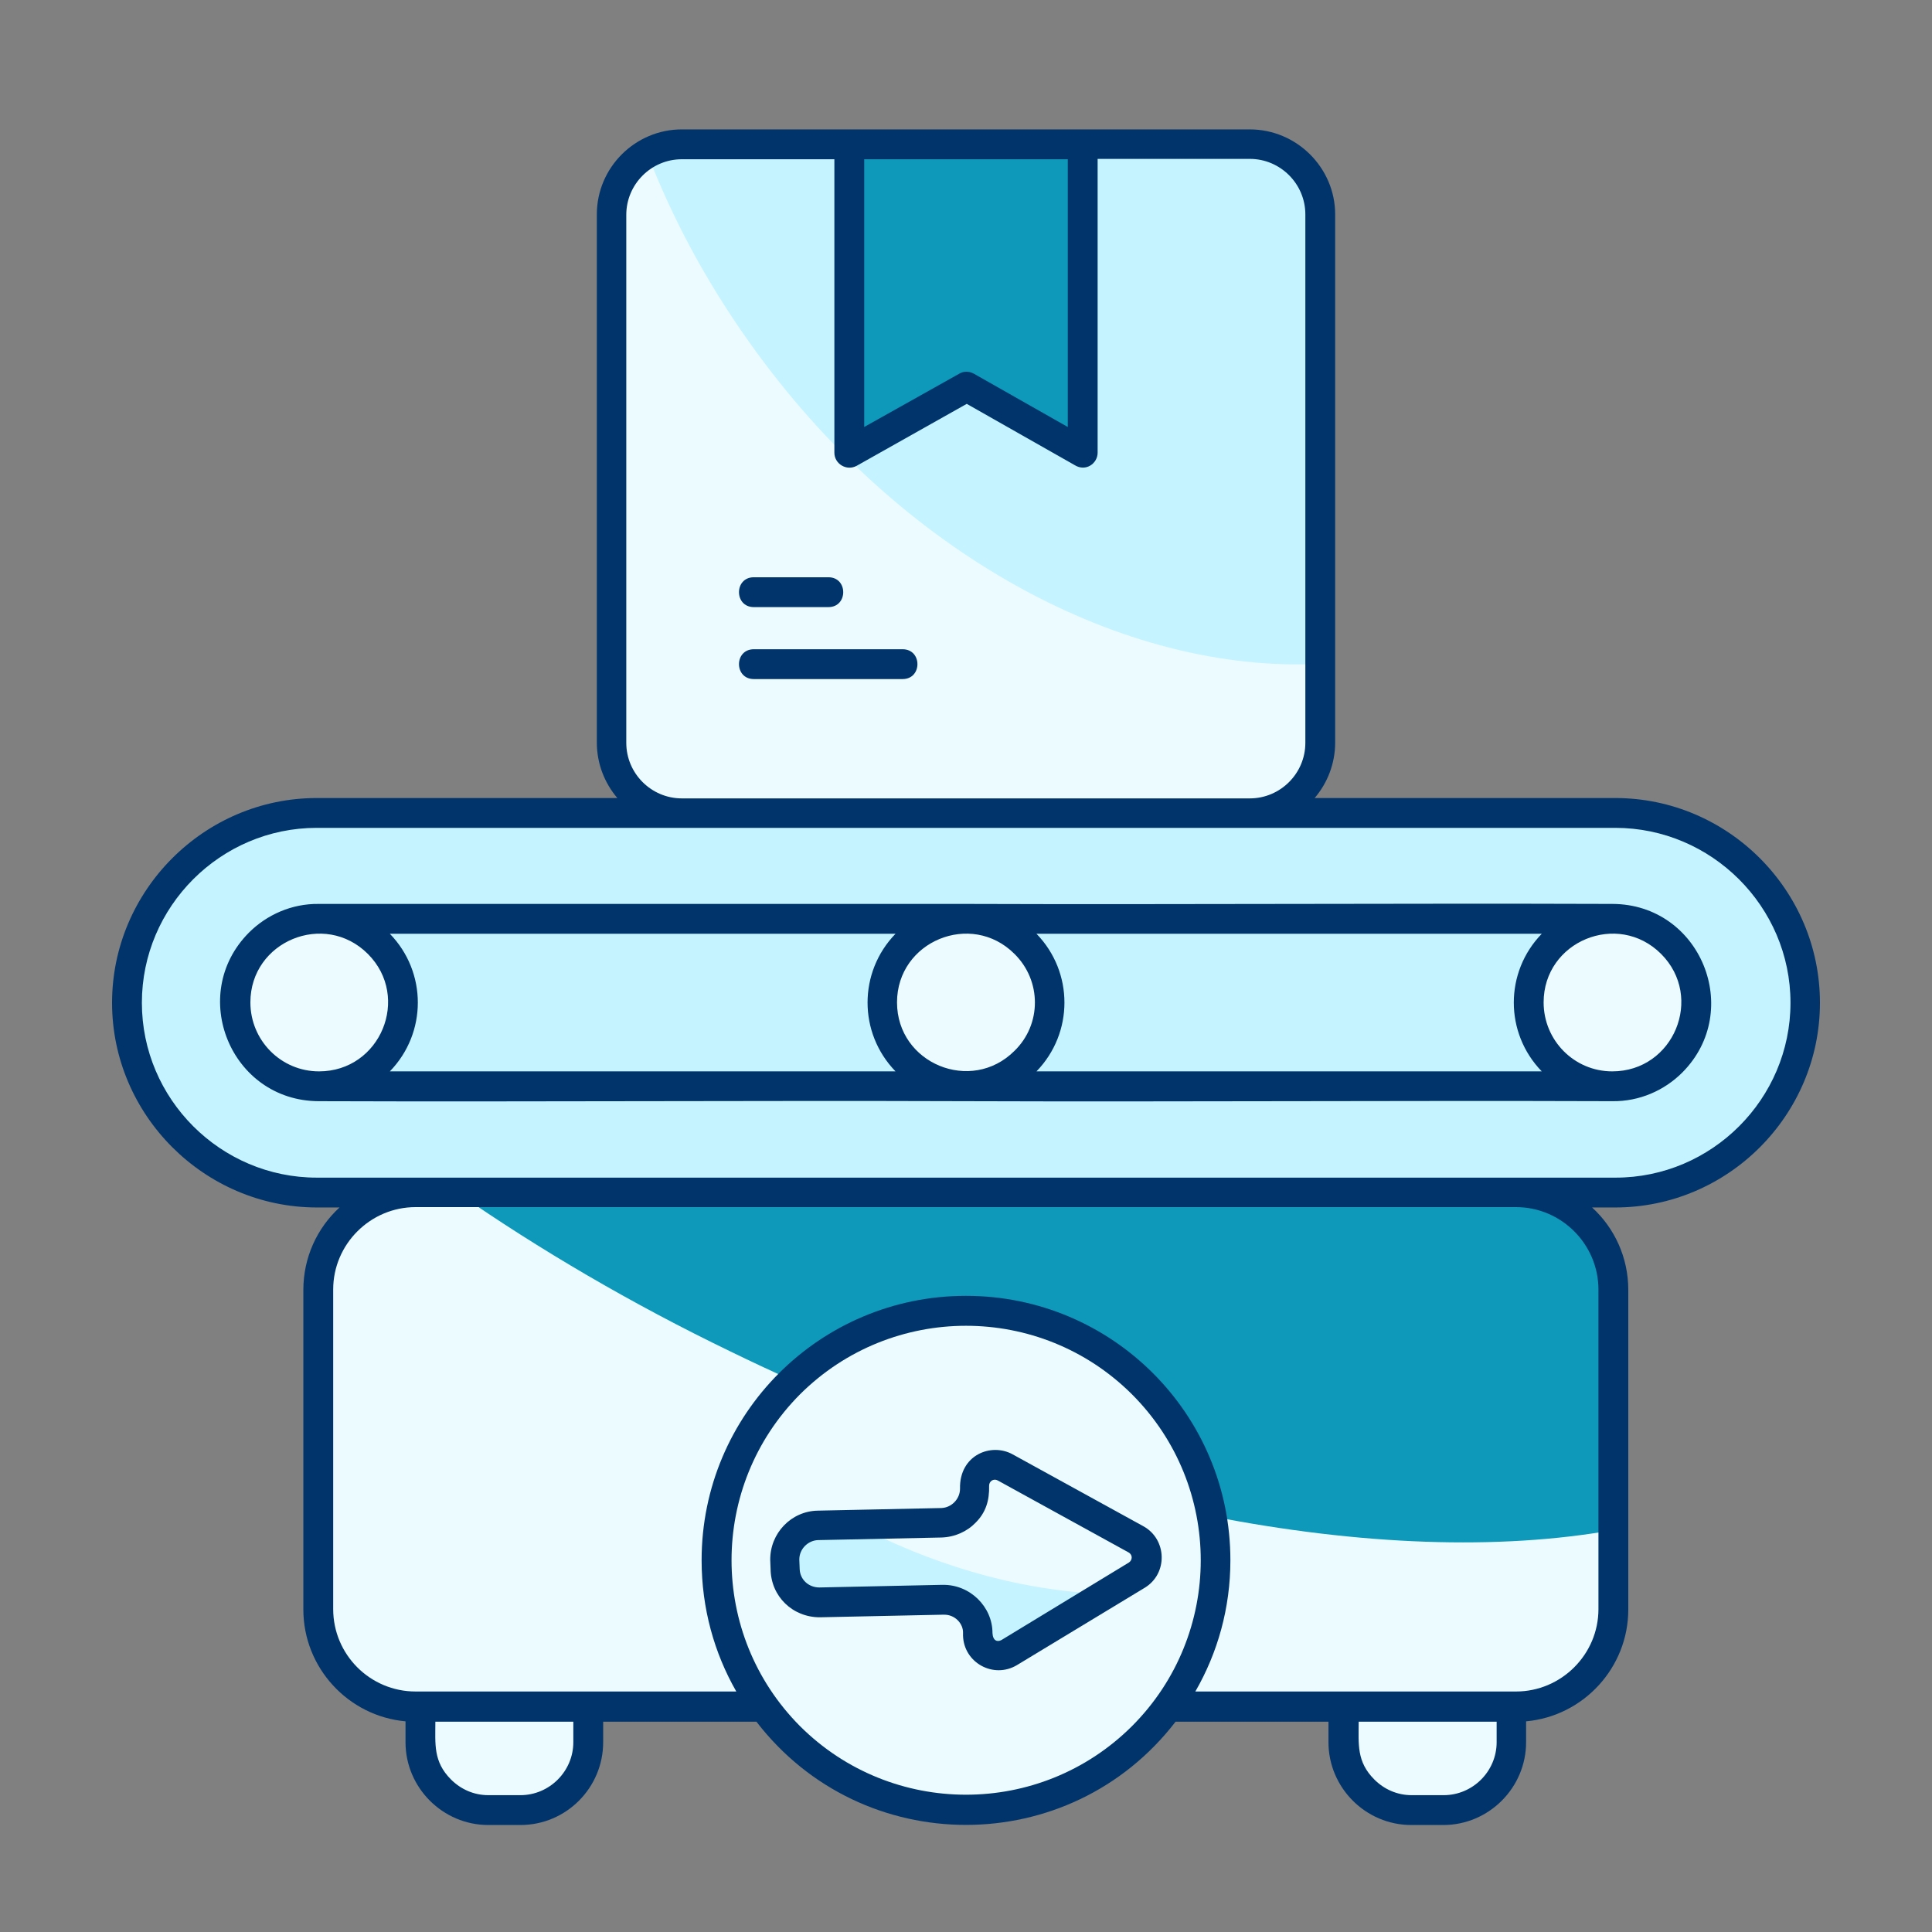<svg width="85" height="85" viewBox="0 0 85 85" fill="none" xmlns="http://www.w3.org/2000/svg">
<rect x="0" y="0" width="85" height="85" fill="#808080" stroke="none"/>
<path fill-rule="evenodd" clip-rule="evenodd" d="M13.937 35.766H71.08C75.673 35.766 79.43 39.523 79.43 44.117C79.43 48.711 75.673 52.468 71.08 52.468H13.937C9.343 52.468 5.586 48.711 5.586 44.117C5.586 39.523 9.343 35.766 13.937 35.766Z" fill="#C5F3FF"/>
<path fill-rule="evenodd" clip-rule="evenodd" d="M18.284 52.451H66.699C69.045 52.451 70.981 54.371 70.981 56.733V70.793C70.981 73.156 69.061 75.076 66.699 75.076H18.284C15.938 75.076 14.002 73.156 14.002 70.793V56.733C14.018 54.387 15.938 52.451 18.284 52.451Z" fill="#EBFBFF"/>
<path fill-rule="evenodd" clip-rule="evenodd" d="M20.09 52.451H66.7C69.046 52.451 70.982 54.371 70.982 56.733V67.315C60.958 69.104 46.537 66.479 32.132 59.457C27.784 57.357 23.732 54.978 20.09 52.451Z" fill="#0E98BA"/>
<path fill-rule="evenodd" clip-rule="evenodd" d="M18.498 75.092H25.881V76.65C25.881 78.291 24.535 79.636 22.895 79.636H21.484C19.843 79.636 18.498 78.291 18.498 76.65V75.092ZM59.103 75.092H66.486V76.65C66.486 78.291 65.141 79.636 63.5 79.636H62.09C60.449 79.636 59.103 78.291 59.103 76.65V75.092Z" fill="#EBFBFF"/>
<path fill-rule="evenodd" clip-rule="evenodd" d="M29.999 6.35H54.986C56.692 6.35 58.087 7.744 58.087 9.451V32.682C58.087 34.388 56.692 35.782 54.986 35.782H29.999C28.293 35.782 26.898 34.388 26.898 32.682V9.434C26.915 7.728 28.309 6.35 29.999 6.35Z" fill="#EBFBFF"/>
<path fill-rule="evenodd" clip-rule="evenodd" d="M29.998 6.35H54.984C56.691 6.35 58.085 7.744 58.085 9.451V29.204C49.472 29.647 39.595 24.429 32.934 15.012C31.048 12.354 29.571 9.582 28.488 6.776C28.948 6.481 29.456 6.35 29.998 6.35Z" fill="#C5F3FF"/>
<path fill-rule="evenodd" clip-rule="evenodd" d="M37.365 6.35H47.636V19.901L42.517 17.014L37.365 19.901V6.35Z" fill="#0E98BA"/>
<path fill-rule="evenodd" clip-rule="evenodd" d="M31.523 68.644C31.523 62.574 36.445 57.669 42.499 57.669C48.569 57.669 53.475 62.59 53.475 68.644C53.475 74.698 48.569 79.62 42.499 79.62C36.445 79.62 31.523 74.715 31.523 68.644Z" fill="#EBFBFF"/>
<path fill-rule="evenodd" clip-rule="evenodd" d="M50.031 69.3L44.42 72.713C44.124 72.877 43.796 72.893 43.501 72.729C43.206 72.565 43.042 72.286 43.025 71.958V71.843C43.009 71.023 42.32 70.367 41.499 70.383L36.069 70.498C35.249 70.514 34.56 69.858 34.56 69.038L34.543 68.628C34.527 67.808 35.183 67.118 36.003 67.102L41.434 66.987C42.254 66.971 42.91 66.282 42.878 65.478V65.363C42.861 65.035 43.025 64.74 43.321 64.559C43.599 64.395 43.928 64.379 44.223 64.543L49.982 67.709C50.277 67.873 50.441 68.152 50.457 68.48C50.457 68.841 50.31 69.136 50.031 69.3Z" fill="#C5F3FF"/>
<path fill-rule="evenodd" clip-rule="evenodd" d="M50.03 69.3L48.652 70.137C47.454 70.088 46.191 69.94 44.878 69.678C42.319 69.153 39.874 68.251 37.676 67.086L41.449 67.004C42.27 66.987 42.926 66.298 42.893 65.494V65.379C42.877 65.051 43.041 64.756 43.336 64.576C43.615 64.412 43.943 64.395 44.238 64.559L49.997 67.725C50.292 67.89 50.456 68.168 50.473 68.497C50.456 68.841 50.309 69.136 50.03 69.3Z" fill="#EBFBFF"/>
<path fill-rule="evenodd" clip-rule="evenodd" d="M42.5 40.425C44.534 40.425 46.191 42.083 46.191 44.117C46.191 46.151 44.551 47.808 42.5 47.808C40.466 47.808 38.809 46.151 38.809 44.117C38.809 42.083 40.466 40.425 42.5 40.425Z" fill="#EBFBFF"/>
<path fill-rule="evenodd" clip-rule="evenodd" d="M70.949 40.425C72.984 40.425 74.641 42.083 74.641 44.117C74.641 46.151 72.984 47.808 70.949 47.808C68.915 47.808 67.258 46.151 67.258 44.117C67.258 42.083 68.915 40.425 70.949 40.425Z" fill="#EBFBFF"/>
<path fill-rule="evenodd" clip-rule="evenodd" d="M14.034 40.425C16.069 40.425 17.726 42.083 17.726 44.117C17.726 46.151 16.085 47.808 14.034 47.808C12 47.808 10.359 46.151 10.359 44.117C10.359 42.083 12 40.425 14.034 40.425Z" fill="#EBFBFF"/>
<path d="M42.5 39.769C51.983 39.802 61.482 39.736 70.948 39.769C74.82 39.786 76.723 44.462 74.016 47.185C73.229 47.972 72.13 48.465 70.932 48.448C61.466 48.415 51.95 48.481 42.484 48.448C33.001 48.415 23.502 48.481 14.019 48.448C10.147 48.432 8.244 43.756 10.951 41.032C11.738 40.245 12.838 39.753 14.019 39.769H42.5ZM45.601 41.082C47.241 42.772 47.241 45.446 45.601 47.136H67.831C66.191 45.446 66.191 42.772 67.831 41.082H45.601ZM39.399 47.136C37.759 45.446 37.759 42.772 39.399 41.082H17.152C18.793 42.772 18.793 45.446 17.152 47.136H39.399ZM44.633 41.968C42.73 40.065 39.465 41.41 39.465 44.1C39.465 46.791 42.73 48.136 44.633 46.233C45.831 45.069 45.831 43.149 44.633 41.968ZM50.359 69.858L44.748 73.254C43.714 73.878 42.402 73.156 42.369 71.958V71.844C42.385 71.433 42.008 71.023 41.516 71.04C41.499 71.04 41.483 71.04 41.466 71.04L36.069 71.154C34.871 71.154 33.919 70.236 33.903 69.038L33.887 68.644C33.87 67.463 34.806 66.479 35.987 66.462L41.417 66.347C41.86 66.331 42.237 65.954 42.237 65.494C42.205 64.018 43.599 63.46 44.551 63.985L50.309 67.151C51.343 67.725 51.392 69.235 50.359 69.858ZM44.059 72.155L49.669 68.743C49.817 68.644 49.85 68.415 49.653 68.3L43.895 65.133C43.714 65.035 43.517 65.166 43.517 65.363C43.534 66.019 43.37 66.544 42.927 66.987C42.549 67.381 42.008 67.627 41.417 67.644L35.987 67.758C35.544 67.775 35.166 68.152 35.166 68.612L35.183 69.038C35.199 69.481 35.56 69.842 36.052 69.842L41.417 69.727H41.483C42.681 69.711 43.665 70.695 43.665 71.844C43.681 72.188 43.878 72.254 44.059 72.155ZM30.868 68.644C30.868 62.213 36.069 57.012 42.5 57.012C48.931 57.012 54.132 62.213 54.132 68.644C54.132 70.744 53.574 72.713 52.59 74.419H66.699C68.684 74.419 70.325 72.795 70.325 70.793V56.733C70.325 54.748 68.701 53.108 66.699 53.108H18.284C16.299 53.108 14.659 54.732 14.659 56.733V70.793C14.659 72.795 16.283 74.419 18.284 74.419H32.394C31.426 72.729 30.868 70.761 30.868 68.644ZM51.72 75.748C47.061 81.802 37.939 81.802 33.28 75.748H26.537V76.65C26.537 78.652 24.913 80.293 22.895 80.293H21.484C19.482 80.293 17.841 78.652 17.841 76.65V75.732C15.315 75.502 13.346 73.369 13.346 70.81V56.75C13.346 55.322 13.953 54.026 14.938 53.124H13.92C8.982 53.108 4.93 49.055 4.93 44.117C4.93 39.179 8.982 35.11 13.937 35.11H27.16C26.602 34.454 26.258 33.6 26.258 32.665V9.434C26.258 7.367 27.948 5.693 29.998 5.693H54.985C57.052 5.693 58.742 7.383 58.742 9.434V32.665C58.742 33.6 58.398 34.454 57.84 35.11H71.063C76.018 35.11 80.07 39.162 80.07 44.117C80.07 49.072 76.018 53.124 71.063 53.124H70.046C71.031 54.026 71.638 55.322 71.638 56.75V70.81C71.638 73.369 69.669 75.502 67.142 75.732V76.65C67.142 78.652 65.502 80.293 63.5 80.293H62.089C60.087 80.293 58.447 78.652 58.447 76.65V75.748H51.72ZM35.199 61.343C31.18 65.379 31.18 71.909 35.199 75.945C39.235 79.965 45.765 79.965 49.801 75.945C53.837 71.909 53.837 65.379 49.801 61.343C45.765 57.324 39.235 57.324 35.199 61.343ZM33.165 26.71C32.295 26.71 32.295 25.397 33.165 25.397H36.446C37.316 25.397 37.316 26.71 36.446 26.71H33.165ZM33.165 29.876C32.295 29.876 32.295 28.564 33.165 28.564H39.711C40.581 28.564 40.581 29.876 39.711 29.876H33.165ZM48.291 7.006V19.918C48.291 20.393 47.766 20.771 47.274 20.459L42.533 17.768L37.693 20.492C37.25 20.738 36.709 20.41 36.709 19.918V7.006H29.998C28.653 7.006 27.554 8.105 27.554 9.451V32.682C27.554 34.027 28.653 35.126 29.998 35.126H54.985C56.331 35.126 57.43 34.027 57.43 32.682V9.434C57.43 8.089 56.331 6.99 54.985 6.99H48.291V7.006ZM38.021 7.006V18.786L42.205 16.44C42.402 16.325 42.631 16.325 42.844 16.44L46.979 18.786V7.006H38.021ZM25.224 75.748H19.154C19.154 76.733 19.055 77.504 19.843 78.291C20.27 78.718 20.844 78.98 21.484 78.98H22.895C24.174 78.98 25.224 77.93 25.224 76.65V75.748ZM65.846 75.748H59.776C59.776 76.733 59.677 77.504 60.465 78.291C60.891 78.718 61.466 78.98 62.105 78.98H63.516C64.796 78.98 65.846 77.93 65.846 76.65V75.748ZM14.035 47.136C16.742 47.136 18.087 43.871 16.184 41.968C14.281 40.065 11.016 41.41 11.016 44.1C11.016 45.774 12.362 47.136 14.035 47.136ZM70.932 47.136C73.639 47.136 74.984 43.871 73.081 41.968C71.178 40.065 67.913 41.41 67.913 44.1C67.913 45.774 69.259 47.136 70.932 47.136ZM71.063 36.422H13.937C9.704 36.422 6.242 39.884 6.242 44.117C6.242 48.35 9.704 51.811 13.937 51.811H71.08C75.312 51.811 78.774 48.35 78.774 44.117C78.774 39.884 75.296 36.422 71.063 36.422Z" fill="#01346B"/>
</svg>
